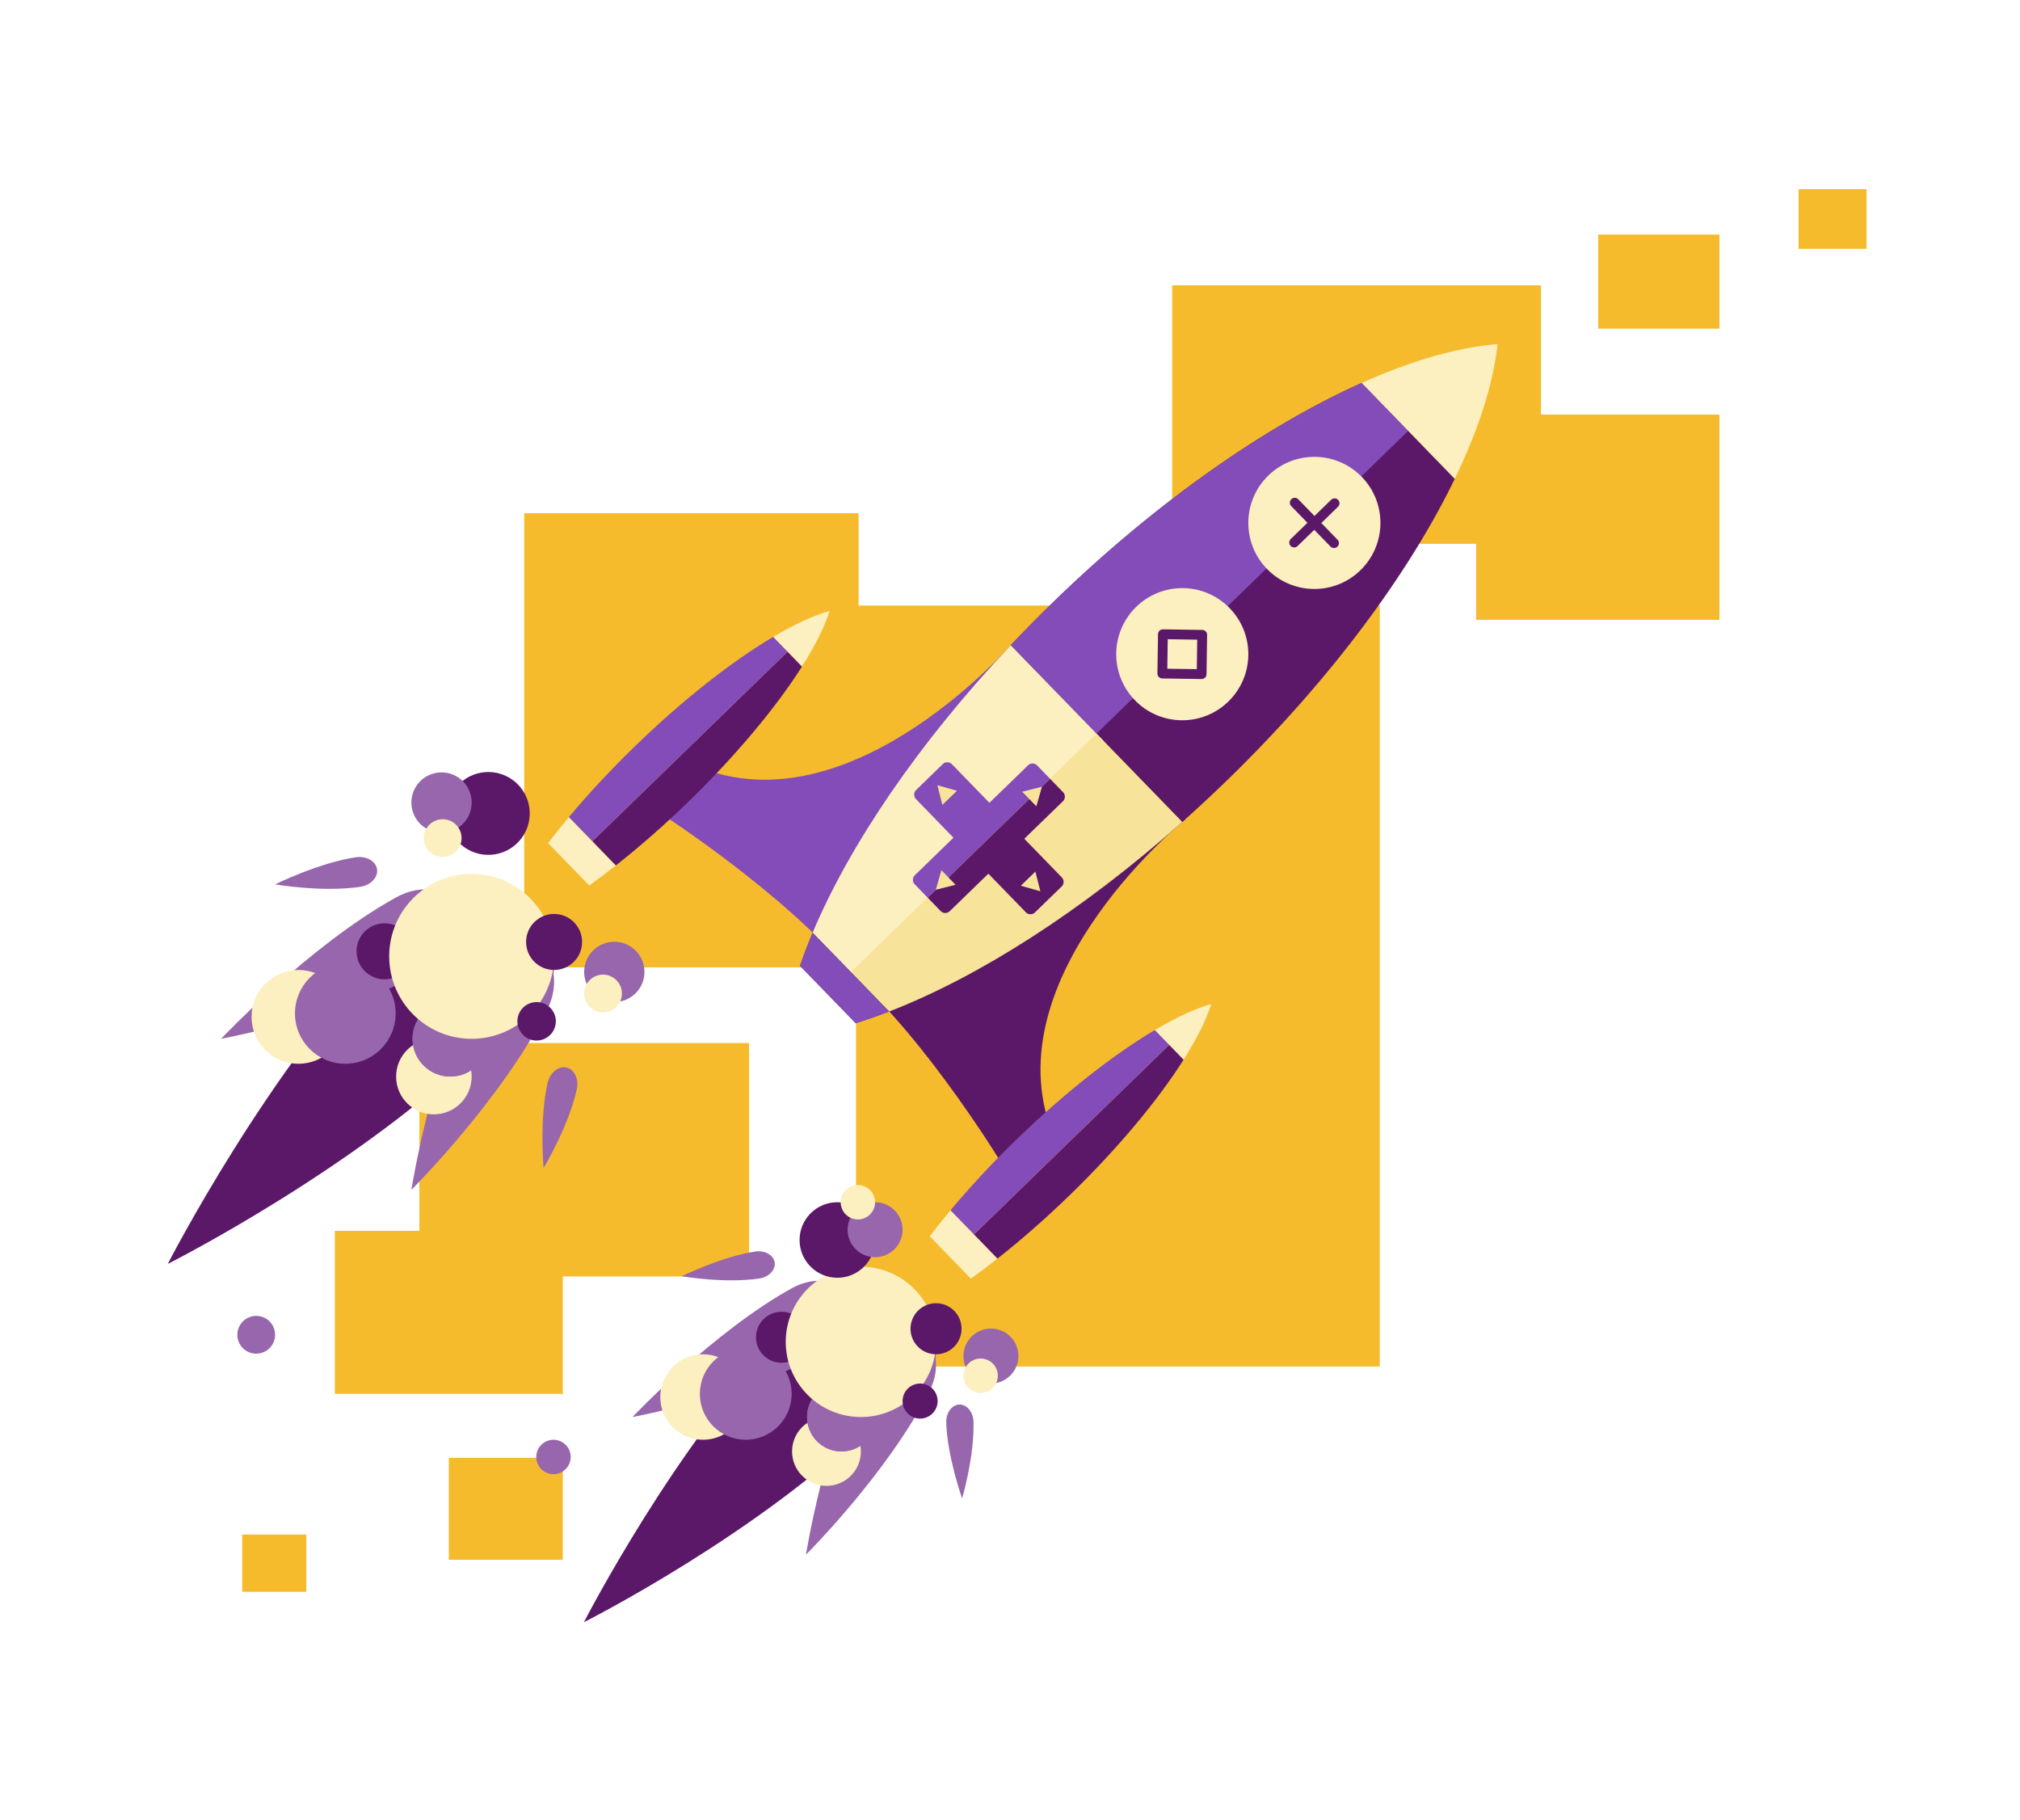<?xml version="1.0" encoding="UTF-8" standalone="no"?><!DOCTYPE svg PUBLIC "-//W3C//DTD SVG 1.1//EN" "http://www.w3.org/Graphics/SVG/1.1/DTD/svg11.dtd"><svg width="100%" height="100%" viewBox="0 0 484 436" version="1.1" xmlns="http://www.w3.org/2000/svg" xmlns:xlink="http://www.w3.org/1999/xlink" xml:space="preserve" xmlns:serif="http://www.serif.com/" style="fill-rule:evenodd;clip-rule:evenodd;stroke-linecap:round;stroke-linejoin:round;stroke-miterlimit:1.5;"><rect x="280.853" y="68.356" width="88.374" height="61.918" style="fill:#f5bb2c;"/><rect x="100.478" y="249.855" width="78.999" height="55.918" style="fill:#f5bb2c;"/><rect x="80.228" y="294.855" width="54.624" height="39.043" style="fill:#f5bb2c;"/><rect x="107.54" y="349.23" width="27.312" height="24.418" style="fill:#f5bb2c;"/><rect x="58.04" y="367.605" width="15.35" height="13.723" style="fill:#f5bb2c;"/><rect x="125.603" y="122.939" width="80.124" height="108.793" style="fill:#f5bb2c;"/><rect x="205.103" y="145.064" width="125.499" height="182.293" style="fill:#f5bb2c;"/><rect x="353.693" y="99.314" width="58.284" height="49.168" style="fill:#f5bb2c;"/><rect x="382.943" y="56.189" width="29.034" height="22.543" style="fill:#f5bb2c;"/><rect x="430.943" y="45.314" width="16.284" height="14.293" style="fill:#f5bb2c;"/><path d="M348.574,114.69l-11.145,-11.479l-11.148,-11.483c-22.852,10.228 -49.045,28.359 -73.812,52.405c-3.561,3.457 -7.001,6.946 -10.306,10.453l41.099,42.332c3.599,-3.204 7.191,-6.536 10.752,-9.994c24.767,-24.045 43.661,-49.694 54.56,-72.234Z" style="fill:#5b1868;fill-rule:nonzero;"/><path d="M284.159,196.169c0,0 -45.024,36.239 -32.718,73.329c-4.181,4.059 -10.7,10.388 -10.7,10.388c0,0 -18.49,-30.755 -37.036,-46.845l80.454,-36.872Z" style="fill:#5b1868;fill-rule:nonzero;"/><path d="M242.937,153.711c0,0 -37.557,43.931 -74.263,30.537c-4.181,4.059 -10.7,10.388 -10.7,10.388c0,0 30.196,19.391 45.731,38.405l39.232,-79.33Z" style="fill:#834cb8;fill-rule:nonzero;"/><path d="M337.429,103.211l-11.148,-11.483c-22.852,10.228 -49.045,28.359 -73.812,52.405c-3.561,3.457 -7.001,6.946 -10.306,10.453l20.549,21.166l74.717,-72.541Z" style="fill:#834cb8;fill-rule:nonzero;"/><path d="M242.163,154.586c-22.175,23.496 -38.627,47.848 -47.457,68.853l11.121,11.439l58.721,-57.246l-22.385,-23.046Z" style="fill:#fcefc0;fill-rule:nonzero;"/><path d="M203.871,232.879l9.163,9.437c21.256,-8.206 46.083,-23.931 70.228,-45.398l-20.55,-21.166l-58.841,57.127Z" style="fill:#f7e399;fill-rule:nonzero;"/><path d="M198.77,146.35c-3.775,1.045 -8.377,3.177 -13.524,6.226l6.902,7.109c3.2,-5.055 5.463,-9.596 6.622,-13.335Z" style="fill:#fcefc0;fill-rule:nonzero;"/><path d="M194.706,223.439c-1.133,2.698 -2.144,5.343 -3.023,7.924l13.341,13.741c2.606,-0.803 5.279,-1.735 8.01,-2.788l-18.328,-18.877Z" style="fill:#3b4250;fill-rule:nonzero;"/><path d="M358.819,82.438c-1.003,9.438 -4.524,20.414 -10.251,32.252l-22.293,-22.962c12.001,-5.375 23.08,-8.566 32.544,-9.29Z" style="fill:#fcefc0;fill-rule:nonzero;"/><path d="M213.034,242.316c-2.731,1.053 -5.404,1.985 -8.01,2.788l-13.341,-13.741c0.879,-2.581 1.89,-5.226 3.023,-7.924l18.328,18.877Z" style="fill:#834cb8;fill-rule:nonzero;"/><path d="M290.208,240.531c-1.155,3.742 -3.422,8.279 -6.622,13.334l-6.899,-7.105c5.144,-3.053 9.746,-5.185 13.521,-6.229Z" style="fill:#fcefc0;fill-rule:nonzero;"/><path d="M131.323,201.971l9.861,10.157c2.081,-1.496 4.212,-3.099 6.378,-4.808l-11.248,-11.585c-1.771,2.114 -3.437,4.198 -4.991,6.236Z" style="fill:#fcefc0;fill-rule:nonzero;"/><path d="M227.752,289.915c-1.771,2.115 -3.437,4.198 -4.991,6.237l9.861,10.157c2.084,-1.493 4.212,-3.1 6.378,-4.808l-11.248,-11.586Z" style="fill:#fcefc0;fill-rule:nonzero;"/><path d="M188.697,156.13l-46.759,45.397l5.624,5.793c5.631,-4.431 11.502,-9.555 17.348,-15.231c11.659,-11.319 21.146,-22.789 27.238,-32.404l-3.451,-3.555Z" style="fill:#5b1868;fill-rule:nonzero;"/><path d="M185.246,152.576c-9.788,5.808 -21.536,14.949 -33.195,26.269c-5.846,5.676 -11.141,11.392 -15.737,16.89l5.624,5.792l46.759,-45.397l-3.451,-3.554Z" style="fill:#834cb8;fill-rule:nonzero;"/><path d="M256.348,286.27c11.659,-11.32 21.146,-22.789 27.238,-32.405l-3.451,-3.554l-46.759,45.397l5.624,5.793c5.631,-4.432 11.502,-9.555 17.348,-15.231Z" style="fill:#5b1868;fill-rule:nonzero;"/><path d="M276.687,246.76c-9.791,5.805 -21.539,14.946 -33.198,26.265c-5.846,5.676 -11.141,11.393 -15.737,16.89l5.624,5.793l46.759,-45.397l-3.448,-3.551Z" style="fill:#834cb8;fill-rule:nonzero;"/><path d="M248.47,183.339c-0.575,-0.592 -1.556,-0.579 -2.148,-0.005l-9.256,8.986l-8.986,-9.255c-0.575,-0.592 -1.556,-0.633 -2.148,-0.059l-6.457,6.27c-0.592,0.575 -0.58,1.556 -0.005,2.148l8.986,9.256l-9.256,8.986c-0.592,0.575 -0.633,1.555 -0.058,2.147l3.135,3.229l13.259,-12.873l16.069,-15.601l-3.135,-3.229Z" style="fill:#834cb8;fill-rule:nonzero;"/><path d="M254.412,210.186l-8.987,-9.255l9.256,-8.987c0.592,-0.574 0.633,-1.555 0.058,-2.147l-3.134,-3.229l-29.328,28.474l3.134,3.229c0.575,0.592 1.557,0.58 2.149,0.005l9.255,-8.986l8.987,9.256c0.574,0.592 1.555,0.633 2.147,0.058l6.458,-6.27c0.591,-0.574 0.579,-1.556 0.005,-2.148Z" style="fill:#5b1868;fill-rule:nonzero;"/><path d="M246.338,210.485l1.748,-1.697l1.191,4.724l-2.343,-0.665l-2.343,-0.666l1.747,-1.696Z" style="fill:#f7e399;fill-rule:nonzero;"/><path d="M227.543,191.126l-1.748,1.696l-0.595,-2.362l-0.596,-2.361l2.343,0.665l2.344,0.665l-1.748,1.697Z" style="fill:#f7e399;fill-rule:nonzero;"/><path d="M246.62,191.407l-1.696,-1.747l2.361,-0.596l2.362,-0.595l-1.33,4.686l-1.697,-1.748Z" style="fill:#f7e399;fill-rule:nonzero;"/><path d="M227.261,210.203l1.697,1.747l-2.362,0.596l-2.362,0.596l0.665,-2.343l0.665,-2.344l1.697,1.748Z" style="fill:#f7e399;fill-rule:nonzero;"/><path d="M294.632,145.689c6.091,6.274 5.939,16.293 -0.33,22.38c-6.274,6.091 -16.289,5.943 -22.38,-0.331c-6.091,-6.274 -5.943,-16.289 0.331,-22.38c6.269,-6.086 16.288,-5.943 22.379,0.331Z" style="fill:#fcefc0;fill-rule:nonzero;"/><path d="M326.285,114.239c6.091,6.273 5.938,16.293 -0.331,22.379c-6.274,6.091 -16.289,5.944 -22.38,-0.33c-6.091,-6.274 -5.943,-16.289 0.331,-22.38c6.269,-6.086 16.289,-5.943 22.38,0.331Z" style="fill:#fcefc0;fill-rule:nonzero;"/><path d="M288.054,152.076l-9.417,-0.14l-0.139,9.417l9.417,0.139l0.139,-9.416Z" style="fill:none;stroke:#5b1868;stroke-width:2.35px;"/><path d="M319.772,120.562l-9.687,9.404" style="fill:none;stroke:#5b1868;stroke-width:2.35px;"/><path d="M319.631,130.107l-9.405,-9.686" style="fill:none;stroke:#5b1868;stroke-width:2.35px;"/><circle cx="206.24" cy="323.132" r="18.04" style="fill:#9766ad;"/><circle cx="112.971" cy="230.945" r="19.792" style="fill:#9766ad;"/><path d="M212.717,315.796c5.83,5.83 4.446,16.68 -3.088,24.214c-27.171,27.171 -69.717,48.591 -69.717,48.591c0,0 22.252,-43.379 48.591,-69.717c7.534,-7.534 18.384,-8.918 24.214,-3.088Z" style="fill:#5b1868;"/><path d="M120.077,222.896c6.396,6.397 4.878,18.3 -3.388,26.566c-29.809,29.81 -76.488,53.31 -76.488,53.31c0,0 24.413,-47.591 53.31,-76.488c8.266,-8.266 20.169,-9.784 26.566,-3.388Z" style="fill:#5b1868;"/><path d="M220.112,319.222c4.26,2.162 5.45,8.387 2.656,13.892c-10.076,19.853 -29.655,39.306 -29.655,39.306c0,0 4.451,-27.896 14.218,-47.141c2.794,-5.505 8.521,-8.219 12.781,-6.057Z" style="fill:#9766ad;"/><path d="M128.191,226.655c4.673,2.372 5.979,9.201 2.914,15.241c-11.055,21.782 -32.536,43.124 -32.536,43.124c0,0 4.883,-30.605 15.599,-51.72c3.066,-6.039 9.349,-9.017 14.023,-6.645Z" style="fill:#9766ad;"/><path d="M229.863,336.46c1.802,-0.054 3.32,1.793 3.389,4.121c0.247,8.395 -2.725,18.374 -2.725,18.374c0,0 -3.563,-10.043 -3.803,-18.181c-0.069,-2.328 1.338,-4.261 3.139,-4.314Z" style="fill:#9766ad;"/><path d="M135.727,255.734c1.928,0.439 3.032,2.819 2.464,5.31c-2.047,8.984 -7.951,18.764 -7.951,18.764c0,0 -1.019,-11.647 0.966,-20.356c0.567,-2.492 2.594,-4.157 4.521,-3.718Z" style="fill:#9766ad;"/><path d="M185.613,302.423c0.265,1.783 -1.39,3.508 -3.694,3.85c-8.307,1.235 -18.567,-0.542 -18.567,-0.542c0,0 9.554,-4.721 17.607,-5.917c2.304,-0.343 4.389,0.826 4.654,2.609Z" style="fill:#9766ad;"/><path d="M90.341,208.225c0.29,1.955 -1.526,3.848 -4.053,4.224c-9.115,1.354 -20.37,-0.595 -20.37,-0.595c0,0 10.481,-5.179 19.317,-6.492c2.527,-0.376 4.815,0.907 5.106,2.863Z" style="fill:#9766ad;"/><path d="M203.836,310.728c2.3,4.186 -0.225,9.999 -5.636,12.972c-19.513,10.72 -46.65,15.753 -46.65,15.753c0,0 19.399,-20.533 38.314,-30.926c5.411,-2.972 11.671,-1.986 13.972,2.201Z" style="fill:#9766ad;"/><path d="M110.333,217.336c2.524,4.593 -0.247,10.97 -6.183,14.232c-21.408,11.761 -51.181,17.283 -51.181,17.283c0,0 21.283,-22.528 42.036,-33.929c5.936,-3.261 12.804,-2.18 15.328,2.414Z" style="fill:#9766ad;"/><circle cx="198.027" cy="347.7" r="8.247" style="fill:#fcefc0;"/><circle cx="103.96" cy="257.899" r="9.048" style="fill:#fcefc0;"/><circle cx="168.446" cy="334.661" r="10.24" style="fill:#fcefc0;"/><circle cx="71.506" cy="243.594" r="11.234" style="fill:#fcefc0;"/><circle cx="201.617" cy="339.453" r="8.247" style="fill:#9766ad;"/><circle cx="107.898" cy="248.851" r="9.048" style="fill:#9766ad;"/><circle cx="201.617" cy="339.453" r="8.247" style="fill:#9766ad;"/><circle cx="107.898" cy="248.851" r="9.048" style="fill:#9766ad;"/><circle cx="178.685" cy="333.905" r="10.996" style="fill:#9766ad;"/><circle cx="82.74" cy="242.764" r="12.064" style="fill:#9766ad;"/><circle cx="132.617" cy="349.024" r="4.123" style="fill:#9766ad;"/><circle cx="61.394" cy="319.752" r="4.524" style="fill:#9766ad;"/><circle cx="187.253" cy="320.348" r="6.116" style="fill:#5b1868;"/><circle cx="92.14" cy="227.89" r="6.71" style="fill:#5b1868;"/><circle cx="206.274" cy="321.448" r="18.006" style="fill:#fcefc0;"/><circle cx="113.008" cy="229.097" r="19.755" style="fill:#fcefc0;"/><circle cx="224.28" cy="318.305" r="6.116" style="fill:#5b1868;"/><circle cx="132.763" cy="225.649" r="6.71" style="fill:#5b1868;"/><circle cx="200.628" cy="297.046" r="9.048" style="fill:#5b1868;"/><path d="M112.013,203.445c-4.736,-2.754 -6.346,-8.835 -3.592,-13.572c2.753,-4.736 8.835,-6.346 13.571,-3.592c4.737,2.754 6.347,8.835 3.593,13.572c-2.754,4.736 -8.835,6.346 -13.572,3.592Z" style="fill:#5b1868;"/><path d="M219.14,339.617c-2.2,-0.73 -3.393,-3.108 -2.664,-5.308c0.73,-2.199 3.108,-3.393 5.308,-2.663c2.2,0.73 3.393,3.108 2.663,5.308c-0.729,2.199 -3.108,3.393 -5.307,2.663Z" style="fill:#5b1868;"/><path d="M127.124,249.031c-2.414,-0.801 -3.723,-3.41 -2.922,-5.823c0.8,-2.414 3.409,-3.723 5.823,-2.922c2.413,0.8 3.722,3.41 2.922,5.823c-0.801,2.413 -3.41,3.722 -5.823,2.922Z" style="fill:#5b1868;"/><circle cx="209.676" cy="294.584" r="6.586" style="fill:#9766ad;"/><path d="M102.163,198.499c-3.448,-2.005 -4.62,-6.431 -2.615,-9.879c2.004,-3.447 6.43,-4.619 9.878,-2.615c3.448,2.005 4.619,6.431 2.615,9.879c-2.004,3.447 -6.431,4.619 -9.878,2.615Z" style="fill:#9766ad;"/><path d="M235.357,331.095c-3.45,-1.144 -5.322,-4.874 -4.177,-8.324c1.144,-3.45 4.875,-5.322 8.325,-4.178c3.45,1.145 5.321,4.875 4.177,8.325c-1.145,3.45 -4.875,5.322 -8.325,4.177Z" style="fill:#9766ad;"/><path d="M144.916,239.682c-3.785,-1.256 -5.839,-5.349 -4.583,-9.134c1.256,-3.785 5.348,-5.838 9.133,-4.583c3.785,1.256 5.839,5.349 4.583,9.134c-1.256,3.785 -5.348,5.838 -9.133,4.583Z" style="fill:#9766ad;"/><circle cx="205.553" cy="287.998" r="4.123" style="fill:#fcefc0;"/><path d="M103.8,204.683c-2.159,-1.255 -2.892,-4.026 -1.637,-6.184c1.255,-2.159 4.026,-2.893 6.184,-1.638c2.159,1.255 2.893,4.027 1.638,6.185c-1.255,2.159 -4.027,2.892 -6.185,1.637Z" style="fill:#fcefc0;"/><path d="M233.669,333.471c-2.16,-0.716 -3.331,-3.052 -2.615,-5.212c0.717,-2.16 3.052,-3.332 5.212,-2.615c2.16,0.716 3.332,3.052 2.616,5.212c-0.717,2.16 -3.052,3.332 -5.213,2.615Z" style="fill:#fcefc0;"/><path d="M143.064,242.288c-2.369,-0.786 -3.655,-3.348 -2.869,-5.718c0.786,-2.37 3.349,-3.656 5.718,-2.869c2.37,0.786 3.656,3.348 2.87,5.718c-0.786,2.37 -3.349,3.655 -5.719,2.869Z" style="fill:#fcefc0;"/></svg>